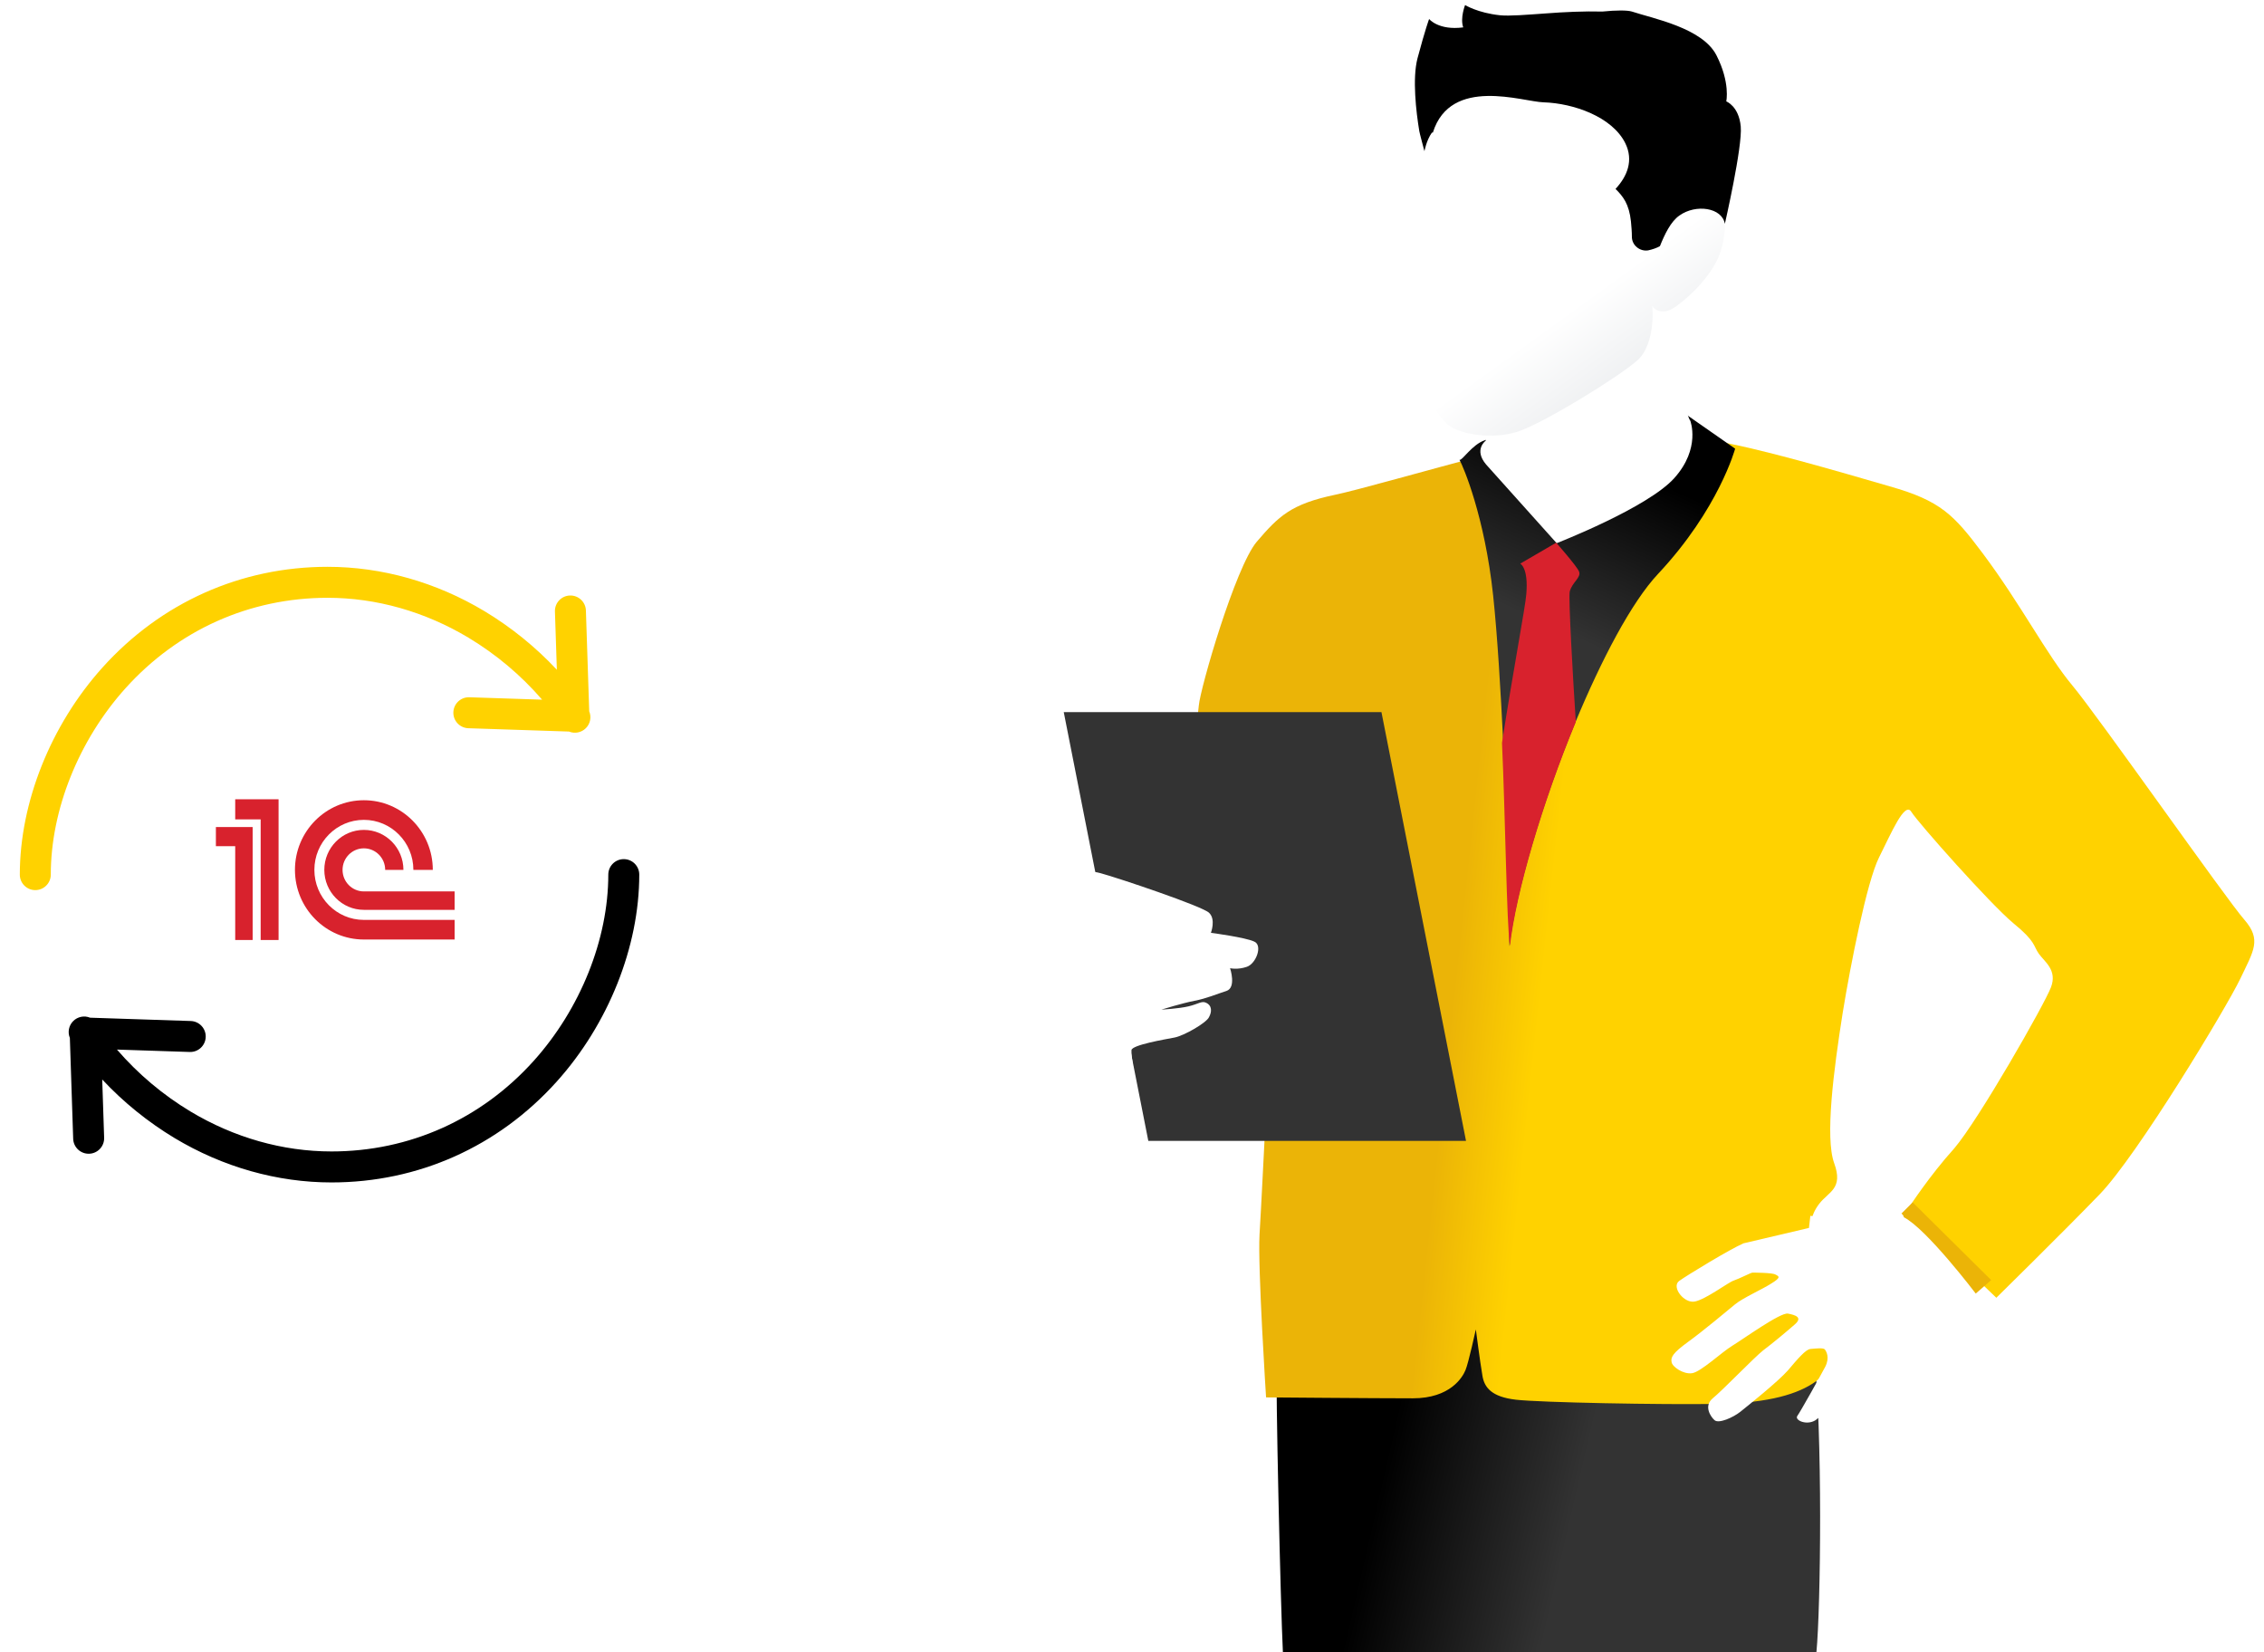 <?xml version="1.0" encoding="UTF-8"?> <svg xmlns="http://www.w3.org/2000/svg" width="233" height="170" viewBox="0 0 233 170" fill="none"> <path d="M186.939 170C187.372 165.497 187.612 147.533 186.65 138.767C184.823 121.714 136.02 138.24 136.02 138.24V137.569C136.02 137.042 131.596 137.905 131.403 140.3C131.259 142.216 131.788 165.258 132.029 170H186.939Z" fill="url(#paint0_linear_318_40)"></path> <path d="M196.556 124.109C196.556 124.109 199.538 127.701 201.317 129.521C203.144 131.342 205.452 133.545 205.452 133.545C205.452 133.545 212.183 126.934 216.078 122.911C219.972 118.887 229.157 103.654 230.551 100.731C231.945 97.809 232.763 96.707 230.983 94.647C229.157 92.588 215.934 73.714 213.289 70.552C210.644 67.39 208 62.217 204.057 56.947C201.076 52.972 199.73 51.535 194.489 50.049C189.2 48.517 180.737 46.025 176.313 45.355C171.89 44.684 172.419 43.678 168.524 43.438C164.629 43.151 141.983 49.953 137.415 50.911C132.847 51.87 131.597 53.115 129.337 55.75C127.125 58.385 123.519 70.84 123.375 72.612C123.23 74.432 120.442 95.462 121.548 97.234C122.653 99.055 131.453 99.917 131.164 100.492C130.876 101.067 129.962 121.665 129.625 127.031C129.433 130.432 130.298 143.797 130.298 143.797C130.298 143.797 141.502 143.892 145.396 143.892C149.291 143.892 150.541 141.689 150.829 140.97C151.118 140.3 151.887 136.803 151.887 136.803C151.887 136.803 152.321 140.156 152.561 141.545C152.753 142.791 153.523 143.749 156.023 144.036C158.523 144.324 170.976 144.563 176.843 144.467C187.469 144.276 188.671 140.587 189.2 138.527C189.777 136.467 186.267 126.408 186.267 126.408C186.267 126.408 186.267 125.114 187.229 123.869C188.19 122.623 189.729 122.336 188.767 119.701C187.805 117.066 188.719 110.072 189.633 104.276C190.45 99.246 192.132 90.72 193.383 88.229C194.633 85.737 196.027 82.432 196.701 83.534C197.374 84.635 204.827 93.019 207.183 94.983C209.539 96.899 209.25 97.33 209.827 98.144C210.404 98.959 211.751 99.821 211.077 101.594C210.404 103.366 203.625 115.246 201.124 118.168C198.576 120.995 196.556 124.109 196.556 124.109Z" fill="url(#paint1_linear_318_40)"></path> <path d="M194.198 126.455C194.198 126.455 191.457 125.929 190.111 125.689C188.765 125.45 186.313 125.115 186.313 125.115L186.169 126.36L179.437 127.941C178.09 128.516 173.667 131.198 172.802 131.821C171.984 132.443 173.33 134.168 174.436 133.929C175.591 133.689 177.85 131.965 178.428 131.773C179.005 131.581 180.206 130.958 180.35 130.958C180.495 130.958 182.37 130.958 182.707 131.15C183.091 131.342 183.332 131.438 182.322 132.06C181.36 132.683 179.389 133.545 178.571 134.216C177.754 134.887 175.302 136.946 173.715 138.096C172.129 139.246 171.936 139.677 172.032 140.156C172.08 140.635 173.234 141.449 174.148 141.306C175.061 141.162 177.177 139.15 178.283 138.48C179.389 137.809 183.235 135.03 184.004 135.174C184.774 135.318 185.543 135.557 184.726 136.276C183.908 136.994 182.418 138.24 181.456 138.958C180.543 139.677 177.273 143.078 176.263 143.893C175.302 144.707 176.071 145.809 176.456 146.144C176.889 146.527 178.379 145.856 179.101 145.282C179.822 144.707 182.995 142.168 184.004 141.018C185.015 139.821 185.832 138.863 186.313 138.815C186.842 138.767 187.659 138.671 187.803 138.863C187.948 139.054 188.332 139.677 187.851 140.635C187.371 141.545 185.255 145.33 184.966 145.713C184.678 146.144 185.928 146.719 186.842 146.144C187.707 145.521 188.38 144.611 189.15 143.461C189.919 142.311 190.64 140.827 191.265 140.3C191.89 139.773 192.227 139.486 192.707 139.486C193.188 139.486 197.66 138.288 199.391 137.186C201.074 136.036 204.103 131.102 204.103 131.102L196.314 124.683L194.198 126.455Z" fill="white"></path> <path d="M150.302 47.321L150.253 47.271C150.203 47.222 150.253 47.222 150.302 47.321Z" fill="#F9D7DD"></path> <path d="M178.572 46.169C178.572 46.169 176.889 52.396 170.639 59.055C167.898 61.977 164.82 67.869 162.128 74.336C158.714 82.575 155.973 91.869 155.348 97.378C155.252 91.629 155.06 84.012 154.723 76.779C154.434 70.887 154.098 65.33 153.665 61.258C152.8 53.163 150.588 47.989 150.203 47.318C150.444 47.462 151.501 45.738 152.8 45.307C154.194 44.875 165.301 41.139 172.802 42.145L178.572 46.169Z" fill="url(#paint2_linear_318_40)"></path> <path d="M173.956 43.295C173.956 43.295 175.061 46.121 172.321 49.187C169.58 52.253 160.204 55.894 160.204 55.894L152.943 47.798C151.645 46.265 152.896 45.354 152.896 45.354L155.733 33.906C155.733 33.906 173.235 28.157 173.138 30.409C172.561 41.522 173.956 43.295 173.956 43.295Z" fill="white"></path> <path d="M147.846 9.714C147.846 9.714 146.548 15.606 146.211 17.091C145.875 18.576 145.682 20.349 145.682 20.349C145.682 20.349 146.259 21.834 145.922 23.319C145.586 24.804 145.009 26.288 144.913 27.63C144.817 28.971 145.394 33.905 145.778 36.588C146.115 39.031 147.51 42.336 148.856 43.582C150.202 44.779 153.616 45.211 156.116 44.444C158.617 43.678 166.454 38.887 168.474 37.115C170.493 35.342 170.06 31.175 170.012 31.366C169.964 31.558 170.878 32.708 172.513 31.51C174.195 30.312 176.311 28.109 177.032 26.001C177.753 23.893 177.465 22.025 177.465 22.025C177.465 22.025 167.656 10.48 161.069 8.996C154.433 7.462 147.846 9.714 147.846 9.714Z" fill="url(#paint3_linear_318_40)"></path> <path d="M150.588 2.817C148.04 3.152 147.078 1.955 147.078 1.955C147.078 1.955 146.693 2.961 145.876 6.026C145.347 8.086 145.732 11.487 146.069 13.499C146.069 13.595 146.597 15.559 146.597 15.559C146.597 15.559 146.79 14.457 147.366 13.643C147.414 13.643 147.414 13.643 147.463 13.643C149.29 7.799 156.743 10.481 158.858 10.529C161.935 10.625 165.927 12.014 167.273 14.745C168.138 16.517 167.465 18.146 166.263 19.44C167.032 20.206 167.657 20.973 167.85 22.793C167.898 23.32 167.946 23.847 167.946 24.374C167.946 25.236 168.764 25.906 169.629 25.763C170.062 25.667 170.494 25.523 170.831 25.331C171.312 24.134 171.937 22.793 172.85 22.17C174.533 20.973 177.226 21.356 177.514 23.032C177.514 23.032 179.341 15.08 179.149 13.02C178.957 10.913 177.659 10.434 177.659 10.434C177.659 10.434 178.091 8.518 176.649 5.691C175.206 2.865 170.11 1.907 167.946 1.188C167.465 1.044 166.359 1.044 164.916 1.188C163.042 1.14 160.974 1.236 159.098 1.38C157.079 1.524 155.348 1.667 154.386 1.572C152.079 1.332 150.78 0.518 150.78 0.518C150.78 0.518 150.251 1.859 150.588 2.817Z" fill="black"></path> <path d="M109.477 73.283L118.179 117.402H150.876L142.173 73.283H109.477Z" fill="#333333"></path> <path d="M109.524 93.258C109.38 93.162 109.717 91.39 110.053 90.671C110.39 89.905 111.496 89.378 113.275 89.857C115.054 90.336 123.757 93.258 124.43 93.929C125.151 94.599 124.622 95.989 124.622 95.989C124.622 95.989 128.228 96.468 129.094 96.899C129.959 97.282 129.286 99.15 128.325 99.486C127.363 99.821 126.594 99.63 126.594 99.63C126.594 99.63 127.267 101.641 126.209 101.977C125.151 102.312 124.189 102.743 122.939 102.983C121.689 103.222 119.526 103.893 119.526 103.893C119.526 103.893 121.305 103.797 122.314 103.557C123.324 103.318 123.661 102.983 124.093 103.174C124.766 103.462 124.718 104.132 124.43 104.659C124.189 105.234 121.881 106.575 120.872 106.767C119.862 106.958 116.496 107.533 116.448 108.06C116.4 108.587 116.785 110.983 116.785 110.983C116.785 110.983 110.967 107.677 109.764 106.911C108.563 106.144 108.61 105.33 108.61 104.707C108.61 104.084 108.706 103.462 108.706 103.462C108.706 103.462 107.745 101.977 107.649 101.066C107.553 100.156 108.178 98.767 108.178 98.767C108.178 98.767 107.216 96.899 107.457 95.941C107.745 94.983 109.524 93.258 109.524 93.258Z" fill="white"></path> <path d="M196.843 123.725L204.921 131.725L203.334 133.114C203.334 133.114 198.286 126.455 195.93 125.258C195.93 125.066 195.689 124.875 195.689 124.875L196.843 123.725Z" fill="#EBB407"></path> <path d="M162.175 74.289C158.761 82.528 156.02 91.821 155.396 97.33C155.058 95.366 154.915 83.678 154.578 76.444C155.684 69.259 156.982 62.456 157.078 61.163C157.318 58.385 156.453 58.001 156.453 58.001L160.155 55.846C160.155 55.846 162.271 58.24 162.511 58.816C162.752 59.438 161.79 59.917 161.55 60.876C161.406 61.594 161.887 69.881 162.175 74.289Z" fill="#D8222D"></path> <g filter="url(#filter0_i_318_40)"> <path d="M34.5 108C44.717 108 53 99.717 53 89.5C53 79.283 44.717 71 34.5 71C24.283 71 16 79.283 16 89.5C16 99.717 24.283 108 34.5 108Z" fill="white"></path> </g> <path fill-rule="evenodd" clip-rule="evenodd" d="M37.447 91.73C36.237 91.73 35.254 90.737 35.254 89.513C35.254 88.29 36.237 87.297 37.447 87.297C38.658 87.297 39.641 88.29 39.641 89.513H41.518C41.518 87.243 39.694 85.4 37.447 85.4C35.2 85.4 33.377 87.243 33.377 89.513C33.377 91.784 35.2 93.626 37.447 93.626H46.786V91.73H37.447Z" fill="#D8222D"></path> <path fill-rule="evenodd" clip-rule="evenodd" d="M46.787 96.68V94.661H37.449C34.636 94.661 32.354 92.355 32.354 89.513C32.354 86.672 34.636 84.366 37.449 84.366C40.261 84.366 42.543 86.672 42.543 89.513H44.542C44.542 85.557 41.364 82.347 37.449 82.347C33.533 82.347 30.355 85.557 30.355 89.513C30.355 93.469 33.533 96.68 37.449 96.68H46.787Z" fill="#D8222D"></path> <path fill-rule="evenodd" clip-rule="evenodd" d="M24.207 96.729V87.075H22.219V85.105H26.001V96.729H24.207Z" fill="#D8222D"></path> <path fill-rule="evenodd" clip-rule="evenodd" d="M24.207 84.317H26.826V96.73H28.669V82.248H24.207V84.317Z" fill="#D8222D"></path> <path d="M33.714 61.515C38.723 61.515 43.74 62.937 48.223 65.627C51.067 67.338 53.622 69.488 55.792 71.999L48.303 71.751C47.424 71.722 46.687 72.412 46.658 73.292C46.629 74.171 47.319 74.909 48.199 74.937L58.56 75.279C59.156 75.524 59.84 75.387 60.295 74.931C60.75 74.476 60.886 73.792 60.64 73.196L60.299 62.837C60.279 61.957 59.549 61.26 58.669 61.279C57.789 61.299 57.091 62.029 57.111 62.908C57.111 62.92 57.111 62.931 57.112 62.943L57.309 68.919C55.117 66.576 52.611 64.548 49.864 62.893C44.886 59.906 39.301 58.327 33.714 58.327C24.789 58.327 16.56 62.007 10.547 68.689C5.22 74.608 2.039 82.576 2.039 90.002C2.039 90.882 2.752 91.596 3.633 91.596C4.513 91.596 5.227 90.882 5.227 90.002C5.227 83.342 8.101 76.171 12.916 70.822C18.318 64.821 25.703 61.515 33.714 61.515Z" fill="#FFD200"></path> <path d="M64.196 88.407C63.316 88.407 62.603 89.12 62.603 90.001C62.603 96.661 59.728 103.832 54.913 109.182C49.511 115.183 42.126 118.488 34.115 118.488C29.106 118.488 24.089 117.067 19.606 114.377C16.762 112.666 14.207 110.516 12.037 108.005L19.526 108.252C20.406 108.281 21.142 107.591 21.171 106.711C21.2 105.832 20.511 105.095 19.631 105.066L9.269 104.724C8.674 104.479 7.989 104.617 7.534 105.072C7.079 105.528 6.943 106.211 7.189 106.807L7.531 117.166C7.55 118.046 8.28 118.744 9.16 118.724C10.04 118.705 10.738 117.975 10.718 117.095C10.718 117.084 10.718 117.073 10.717 117.061L10.52 111.084C12.712 113.428 15.218 115.455 17.966 117.111C22.944 120.098 28.528 121.677 34.115 121.677C43.04 121.677 51.269 117.997 57.282 111.315C62.61 105.396 65.79 97.428 65.79 90.001C65.79 89.12 65.077 88.407 64.196 88.407Z" fill="black"></path> <defs> <filter id="filter0_i_318_40" x="16" y="71" width="37" height="38" filterUnits="userSpaceOnUse" color-interpolation-filters="sRGB"> <feFlood flood-opacity="0" result="BackgroundImageFix"></feFlood> <feBlend mode="normal" in="SourceGraphic" in2="BackgroundImageFix" result="shape"></feBlend> <feColorMatrix in="SourceAlpha" type="matrix" values="0 0 0 0 0 0 0 0 0 0 0 0 0 0 0 0 0 0 127 0" result="hardAlpha"></feColorMatrix> <feOffset dy="1"></feOffset> <feGaussianBlur stdDeviation="1.5"></feGaussianBlur> <feComposite in2="hardAlpha" operator="arithmetic" k2="-1" k3="1"></feComposite> <feColorMatrix type="matrix" values="0 0 0 0 0 0 0 0 0 0 0 0 0 0 0 0 0 0 0.1 0"></feColorMatrix> <feBlend mode="normal" in2="shape" result="effect1_innerShadow_318_40"></feBlend> </filter> <linearGradient id="paint0_linear_318_40" x1="143.5" y1="146.5" x2="163" y2="151" gradientUnits="userSpaceOnUse"> <stop></stop> <stop offset="1" stop-color="#333333"></stop> </linearGradient> <linearGradient id="paint1_linear_318_40" x1="149.338" y1="104.243" x2="158.293" y2="105.195" gradientUnits="userSpaceOnUse"> <stop stop-color="#EBB407"></stop> <stop offset="1" stop-color="#FFD200"></stop> </linearGradient> <linearGradient id="paint2_linear_318_40" x1="166" y1="47.5" x2="158.5" y2="64" gradientUnits="userSpaceOnUse"> <stop></stop> <stop offset="1" stop-color="#333333"></stop> </linearGradient> <linearGradient id="paint3_linear_318_40" x1="158.447" y1="34.171" x2="173.506" y2="54.995" gradientUnits="userSpaceOnUse"> <stop stop-color="white"></stop> <stop offset="1" stop-color="#D0D4D9"></stop> </linearGradient> </defs> </svg> 